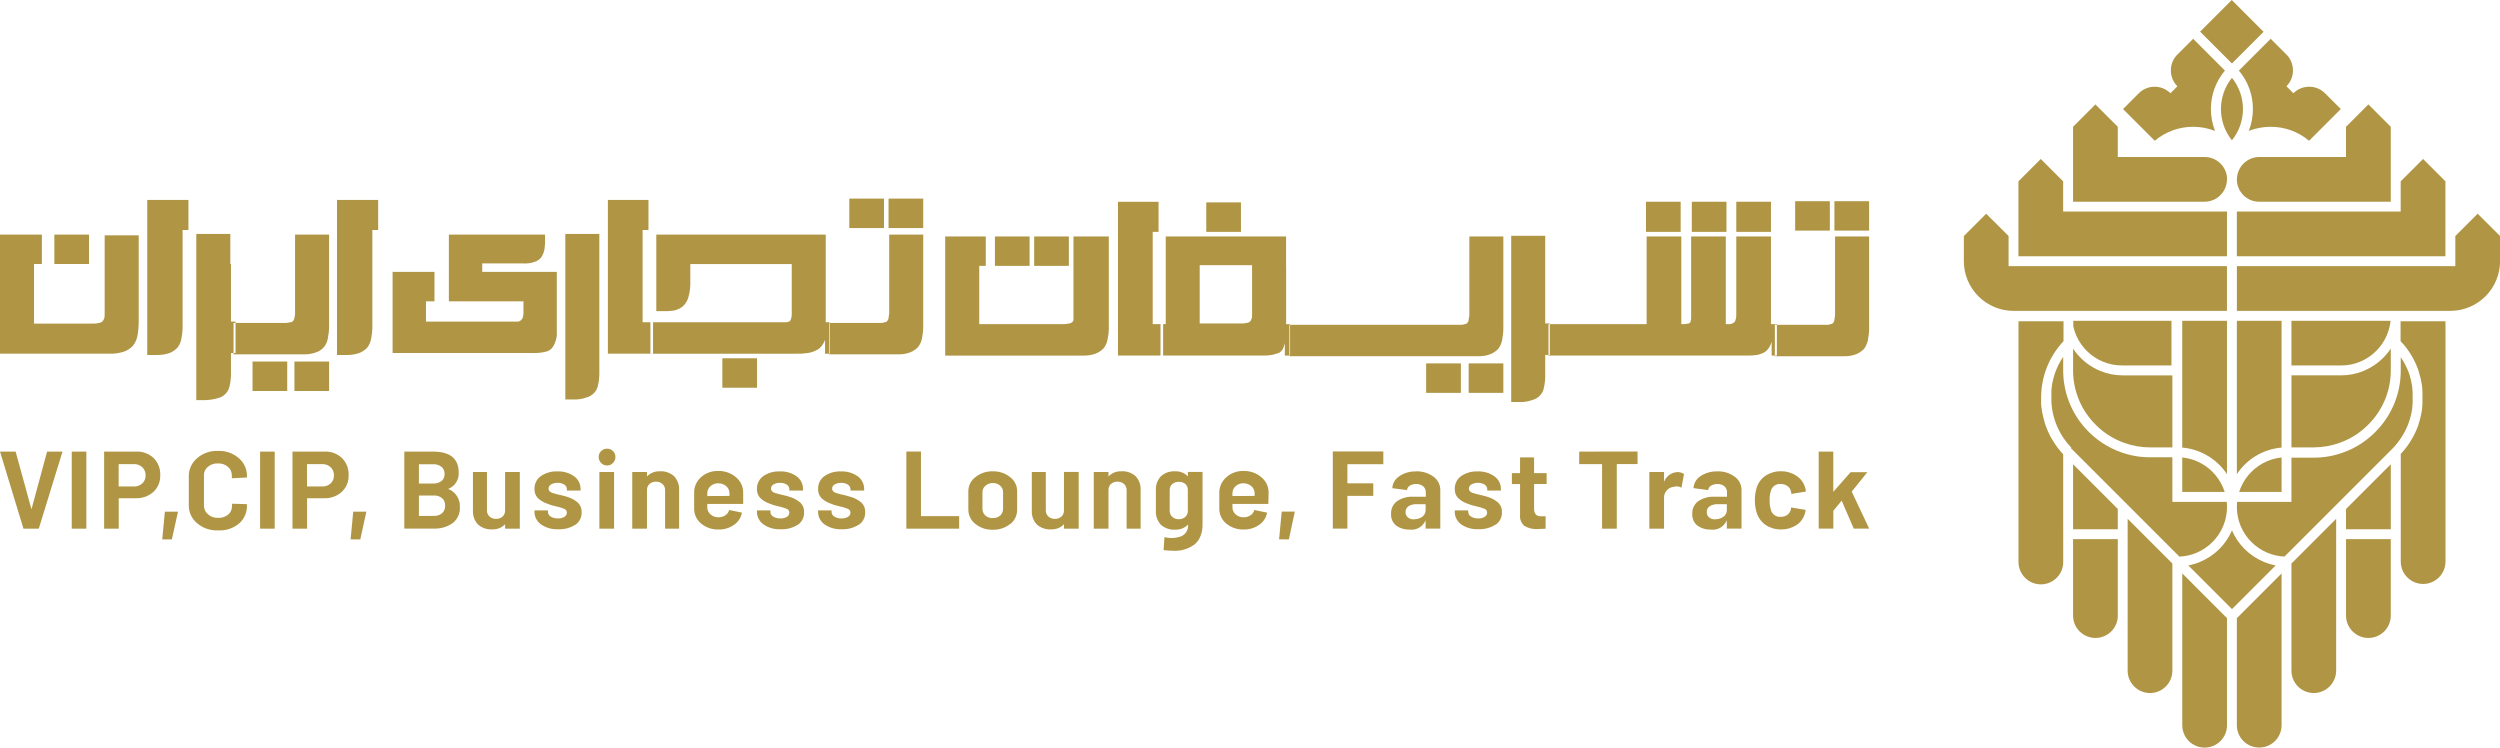 <?xml version="1.0" standalone="no"?>
<!DOCTYPE svg PUBLIC "-//W3C//DTD SVG 1.0//EN" "http://www.w3.org/TR/2001/REC-SVG-20010904/DTD/svg10.dtd">
<svg xmlns="http://www.w3.org/2000/svg" xmlns:xlink="http://www.w3.org/1999/xlink" id="body_1" width="214" height="64">

<g transform="matrix(1 0 0 1 0 0)">
	<g transform="matrix(1 0 0 1 -1122.264 -24)">
		<g transform="matrix(1 0 0 1 345.038 -311.6)">
			<g transform="matrix(1 0 0 1 945.332 335.6)">
                <path transform="matrix(1 0 0 1 -63.101 -268.242)"  d="M76.277 313.549L76.277 311.808L72.45 307.98L72.45 313.549L76.277 313.549z" stroke="none" fill="#AF9544" fill-rule="nonzero" />
                <path transform="matrix(1 0 0 1 -157.741 -331.335)"  d="M184.938 393.421L184.938 380.421L181.11 384.249L181.11 393.472C 181.143 394.515 182.006 395.339 183.049 395.326C 184.093 395.312 184.933 394.466 184.939 393.422L184.939 393.422L184.938 393.421z" stroke="none" fill="#AF9544" fill-rule="nonzero" />
                <path transform="matrix(1 0 0 1 -126.185 -331.327)"  d="M148.71 393.461L148.71 384.24L144.881 380.41L144.881 393.41C 144.881 394.048 145.2 394.644 145.73 394.999C 146.261 395.354 146.933 395.421 147.523 395.178C 147.756 395.081 147.969 394.939 148.149 394.761C 148.327 394.583 148.469 394.372 148.566 394.139C 148.656 393.923 148.704 393.693 148.71 393.459L148.71 393.459L148.71 393.461z" stroke="none" fill="#AF9544" fill-rule="nonzero" />
                <path transform="matrix(1 0 0 1 -220.816 -268.242)"  d="M257.361 313.549L257.361 307.98L253.53 311.811L253.53 313.549L257.361 313.549z" stroke="none" fill="#AF9544" fill-rule="nonzero" />
                <path transform="matrix(1 0 0 1 -252.337 -185.622)"  d="M289.9 215.022L290 215.134L290.018 215.156L290.049 215.193L290.072 215.221L290.104 215.261L290.127 215.291L290.157 215.328L290.181 215.359L290.212 215.399L290.231 215.425L290.266 215.471L290.283 215.493L290.315 215.538L290.336 215.566L290.362 215.603L290.386 215.638L290.408 215.67L290.437 215.711L290.456 215.741L290.48 215.778L290.507 215.819L290.524 215.845L290.554 215.891L290.573 215.921L290.599 215.964L290.615 215.989L290.645 216.038L290.662 216.068L290.688 216.111L290.705 216.139L290.731 216.184L290.748 216.214L290.772 216.259L290.79 216.293L290.809 216.329L290.832 216.374L290.848 216.405L290.873 216.451L290.889 216.481L290.906 216.516L290.929 216.562L290.938 216.581L290.965 216.638L290.972 216.652L291.002 216.717L291.036 216.792L291.067 216.862L291.067 216.868L291.098 216.94L291.129 217.015L291.16 217.093L291.19 217.169L291.217 217.243L291.217 217.249L291.244 217.326L291.244 217.335L291.268 217.406L291.268 217.418L291.291 217.489L291.312 217.553L291.312 217.558L291.333 217.625L291.333 217.634L291.348 217.686L291.358 217.725L291.37 217.766L291.379 217.8L291.393 217.854L291.4 217.879L291.413 217.929L291.422 217.964L291.434 218.01L291.442 218.043L291.451 218.086L291.461 218.13L291.469 218.167L291.478 218.21L291.487 218.255L291.493 218.29L291.501 218.332L291.509 218.376L291.517 218.416L291.524 218.452L291.532 218.5L291.537 218.534L291.545 218.58L291.551 218.62L291.557 218.668L291.557 218.69L291.565 218.752L291.565 218.771L291.573 218.834L291.573 218.861L291.578 218.907L291.584 218.97L291.584 219L291.589 219.065L291.589 219.087L291.594 219.149L291.594 219.17L291.594 219.216L291.594 219.259L291.594 219.33L291.594 219.34L291.594 219.414L291.594 219.422L291.594 219.498L291.594 219.833L291.594 219.909L291.594 219.917L291.594 219.99L291.594 220L291.594 220.071L291.594 220.115L291.594 220.161L291.594 220.182L291.589 220.245L291.589 220.264L291.584 220.329L291.584 220.347L291.578 220.408L291.573 220.454L291.573 220.481L291.565 220.544L291.565 220.562L291.557 220.623L291.557 220.649L291.551 220.696L291.546 220.735L291.538 220.783L291.533 220.815L291.525 220.86L291.518 220.901L291.512 220.936L291.503 220.982L291.494 221.027L291.487 221.057L291.478 221.105L291.469 221.146L291.461 221.183L291.451 221.228L291.442 221.267L291.433 221.304L291.423 221.349L291.414 221.384L291.401 221.434L291.395 221.459L291.381 221.513L291.372 221.547L291.36 221.59L291.35 221.626L291.335 221.679L291.335 221.688L291.314 221.755L291.293 221.82L291.274 221.878L291.268 221.897L291.268 221.909L291.245 221.979L291.245 221.988L291.219 222.06L291.219 222.066L291.192 222.14L291.162 222.216L291.131 222.293L291.1 222.368L291.069 222.44L291.003 222.59L290.973 222.653L290.966 222.667L290.943 222.715L290.927 222.747L290.909 222.784L290.888 222.825L290.871 222.857L290.85 222.898L290.83 222.938L290.812 222.973L290.785 223.023L290.774 223.042L290.746 223.092L290.729 223.12L290.706 223.161L290.687 223.195L290.665 223.234L290.644 223.268L290.617 223.312L290.599 223.342L290.572 223.385L290.557 223.41L290.525 223.46L290.51 223.484L290.482 223.527L290.46 223.561L290.437 223.596L290.411 223.635L290.389 223.666L290.362 223.705L290.338 223.74L290.316 223.771L290.288 223.811L290.265 223.843L290.237 223.88L290.216 223.907L290.181 223.953L290.168 223.97L290.131 224.018L290.11 224.044L290.075 224.088L290.056 224.111L290.021 224.154L290.002 224.176L289.962 224.222L289.952 224.234L289.906 224.287L289.854 224.346L289.849 224.352L289.794 224.413L289.736 224.475L289.736 233.693C 289.737 234.749 290.592 235.605 291.648 235.608C 291.898 235.609 292.145 235.56 292.376 235.464C 292.609 235.367 292.822 235.225 293.002 235.047C 293.18 234.868 293.322 234.655 293.419 234.421C 293.515 234.19 293.564 233.943 293.564 233.693L293.564 233.693L293.564 213.12L289.72 213.12L289.72 214.827L289.778 214.889L289.833 214.95L289.838 214.956L289.89 215.015L289.9 215.022z" stroke="none" fill="#AF9544" fill-rule="nonzero" />
                <path transform="matrix(1 0 0 1 -189.279 -201.395)"  d="M225.823 231.23L225.758 231.33C 225.584 231.581 225.388 231.815 225.172 232.03C 224.697 232.504 224.134 232.88 223.515 233.138C 222.899 233.394 222.238 233.526 221.571 233.525L221.571 233.525L217.321 233.525L217.321 239.691L219.237 239.691C 219.612 239.69 219.985 239.657 220.354 239.591C 220.72 239.528 221.08 239.433 221.43 239.307C 221.946 239.125 222.437 238.879 222.891 238.574C 223.349 238.266 223.768 237.902 224.136 237.491C 225.226 236.289 225.828 234.724 225.824 233.101L225.824 233.101L225.824 231.229L225.823 231.23z" stroke="none" fill="#AF9544" fill-rule="nonzero" />
                <path transform="matrix(1 0 0 1 -157.741 -185.352)"  d="M184.938 216.638L184.938 212.81L181.11 212.81L181.11 225.94C 181.97 224.635 183.381 223.797 184.938 223.665L184.938 223.665L184.938 216.637L184.938 216.638z" stroke="none" fill="#AF9544" fill-rule="nonzero" />
                <path transform="matrix(1 0 0 1 -159.073 -264.349)"  d="M186.271 306.461L186.271 303.51C 185.858 303.55 185.454 303.651 185.071 303.81C 184.029 304.246 183.2 305.075 182.764 306.117C 182.718 306.229 182.676 306.343 182.639 306.46L182.639 306.46L186.271 306.461z" stroke="none" fill="#AF9544" fill-rule="nonzero" />
                <path transform="matrix(1 0 0 1 -157.741 -206.22)"  d="M185.782 245.361L185.782 249.178L181.132 249.178C 181.118 249.318 181.11 249.458 181.11 249.599L181.11 249.599L181.11 249.612C 181.109 250.168 181.218 250.719 181.431 251.233C 181.864 252.279 182.695 253.11 183.741 253.543C 184.2 253.734 184.69 253.842 185.187 253.862L185.187 253.862L185.782 253.267L189.61 249.439L190.455 248.594L194.474 244.575L194.482 244.566C 194.549 244.494 194.615 244.42 194.682 244.345L194.682 244.345L194.729 244.292L194.729 244.287L194.775 244.232L194.783 244.223C 194.845 244.147 194.906 244.071 194.965 243.992L194.965 243.992L195.01 243.931C 195.053 243.873 195.094 243.814 195.134 243.754L195.134 243.754L195.14 243.745L195.14 243.74L195.177 243.682L195.213 243.627L195.218 243.619L195.248 243.573L195.26 243.555C 195.31 243.474 195.36 243.392 195.405 243.31L195.405 243.31L195.413 243.296L195.44 243.246L195.448 243.232L195.474 243.183L195.484 243.164L195.505 243.124L195.52 243.094L195.537 243.06L195.554 243.028L195.581 242.973L195.604 242.925L195.618 242.894L195.631 242.866L195.649 242.825L195.662 242.795L195.678 242.76L195.697 242.715L195.706 242.694L195.727 242.645L195.735 242.627L195.754 242.579L195.764 242.552L195.78 242.512L195.789 242.486L195.807 242.436L195.813 242.417L195.831 242.368L195.837 242.349L195.855 242.297L195.863 242.274L195.876 242.234L195.886 242.203L195.9 242.159L195.906 242.137L195.92 242.092L195.93 242.057L195.939 242.026L195.951 241.985L195.96 241.951L195.969 241.919L195.979 241.879L195.987 241.849L195.999 241.804L196.005 241.776L196.014 241.74L196.023 241.699L196.031 241.667L196.04 241.626L196.045 241.6L196.054 241.555L196.062 241.52L196.067 241.493L196.075 241.45L196.083 241.411L196.089 241.379L196.097 241.338L196.102 241.306L196.11 241.261L196.11 241.237L196.118 241.183L196.118 241.164L196.124 241.119L196.124 241.096L196.124 241.066L196.132 241.008L196.139 240.947L196.139 240.935L196.146 240.873L196.146 240.863L196.151 240.8L196.151 240.791L196.156 240.726L196.156 240.718L196.156 240.652L196.156 240.646L196.156 240.579L196.156 240.565L196.156 240.5L196.156 240.43L196.156 240.357L196.156 240.057L196.156 239.999L196.156 239.982L196.156 239.925L196.156 239.899L196.156 239.846L196.156 239.837L196.151 239.767L196.151 239.753L196.146 239.699L196.146 239.675L196.146 239.634L196.146 239.609L196.138 239.543L196.13 239.486L196.13 239.464L196.122 239.411L196.122 239.399L196.122 239.372L196.116 239.326L196.116 239.316L196.107 239.259L196.107 239.252L196.098 239.202L196.098 239.192L196.093 239.162L196.086 239.128L196.078 239.091L196.066 239.036L196.054 238.979L196.054 238.963L196.054 238.948L196.045 238.905L196.039 238.879L196.039 238.867L196.027 238.818L196.027 238.81L196.013 238.754L196.003 238.713L195.997 238.69L195.988 238.654L195.98 238.627L195.968 238.587L195.952 238.531L195.944 238.506L195.932 238.467L195.932 238.458L195.92 238.42L195.92 238.41L195.906 238.367L195.906 238.358L195.891 238.31L195.873 238.254L195.86 238.215L195.85 238.188L195.84 238.158L195.827 238.122L195.815 238.09L195.794 238.036L195.773 237.983L195.754 237.935L195.749 237.923L195.728 237.874L195.706 237.822L195.683 237.769C 195.66 237.716 195.635 237.663 195.609 237.61L195.609 237.61L195.583 237.557L195.557 237.505L195.505 237.405L195.497 237.391C 195.453 237.308 195.408 237.226 195.36 237.145L195.36 237.145L195.33 237.095C 195.269 236.995 195.205 236.895 195.139 236.795L195.139 236.795L195.139 237.96C 195.138 239.791 194.459 241.556 193.233 242.915C 192.818 243.378 192.348 243.788 191.833 244.136C 191.321 244.48 190.767 244.758 190.185 244.964C 189.79 245.106 189.383 245.214 188.97 245.287C 188.554 245.359 188.133 245.395 187.711 245.395L187.711 245.395L185.795 245.395L185.782 245.361z" stroke="none" fill="#AF9544" fill-rule="nonzero" />
                <path transform="matrix(1 0 0 1 -63.231 -185.352)"  d="M81.081 212.81L72.6 212.81L72.6 212.847L72.6 212.87L72.6 212.906L72.6 212.929L72.6 212.966L72.6 213L72.6 213.062L72.6 213.085L72.6 213.097L72.6 213.12L72.6 213.143L72.6 213.156L72.6 213.179L72.6 213.202L72.6 213.215L72.6 213.237L72.6 213.26L72.6 213.273L72.6 213.296C 72.663 213.583 72.757 213.863 72.879 214.131C 73.329 215.114 74.133 215.892 75.131 216.31C 75.645 216.524 76.196 216.633 76.752 216.633L76.752 216.633L81.002 216.633L81.002 212.805L81.081 212.81z" stroke="none" fill="#AF9544" fill-rule="nonzero" />
                <path transform="matrix(1 0 0 1 -63.101 -201.404)"  d="M72.514 231.335C 72.492 231.304 72.471 231.273 72.451 231.241L72.451 231.241L72.451 233.113C 72.447 234.736 73.049 236.301 74.139 237.503C 74.873 238.325 75.801 238.949 76.839 239.318C 77.189 239.444 77.549 239.539 77.915 239.602C 78.285 239.668 78.659 239.701 79.035 239.702L79.035 239.702L80.95 239.702L80.95 233.536L76.7 233.536C 76.033 233.536 75.372 233.404 74.756 233.148C 73.85 232.773 73.072 232.144 72.515 231.338L72.515 231.338L72.514 231.335z" stroke="none" fill="#AF9544" fill-rule="nonzero" />
                <path transform="matrix(1 0 0 1 -126.194 -264.349)"  d="M148.522 306.461C 148.486 306.345 148.443 306.231 148.398 306.12C 147.965 305.074 147.134 304.243 146.088 303.81C 145.705 303.651 145.301 303.55 144.888 303.51L144.888 303.51L144.888 306.461L148.521 306.461L148.522 306.461z" stroke="none" fill="#AF9544" fill-rule="nonzero" />
                <path transform="matrix(1 0 0 1 -126.177 -185.352)"  d="M144.87 223.665C 145.394 223.708 145.908 223.833 146.393 224.035C 147.012 224.293 147.575 224.669 148.05 225.143C 148.293 225.387 148.511 225.655 148.7 225.943L148.7 225.943L148.7 212.81L144.87 212.81L144.87 223.666L144.87 223.665z" stroke="none" fill="#AF9544" fill-rule="nonzero" />
                <path transform="matrix(1 0 0 1 -129.652 -306.565)"  d="M152.6 351.98C 152.343 352.567 151.98 353.102 151.528 353.557C 151.052 354.03 150.489 354.406 149.87 354.665C 149.546 354.799 149.209 354.9 148.864 354.965L148.864 354.965L152.603 358.704L156.342 354.965C 155.997 354.9 155.659 354.8 155.334 354.665C 154.716 354.407 154.154 354.031 153.679 353.558C 153.226 353.104 152.861 352.569 152.605 351.981L152.605 351.981L152.6 351.98z" stroke="none" fill="#AF9544" fill-rule="nonzero" />
                <path transform="matrix(1 0 0 1 -31.528 -91.862)"  d="M54.052 113.8L54.052 109.972L40.028 109.972L40.028 107.386L38.112 105.47L36.2 107.385L36.2 113.8L54.051 113.8L54.052 113.8z" stroke="none" fill="#AF9544" fill-rule="nonzero" />
                <path transform="matrix(1 0 0 1 -157.732 -60.332)"  d="M194.276 77.6L194.276 71.186L192.36 69.27L190.444 71.186L190.444 73.772L183.006 73.772C 181.956 73.785 181.11 74.637 181.106 75.687L181.106 75.687L181.1 75.687C 181.099 75.937 181.148 76.184 181.244 76.415C 181.341 76.649 181.483 76.861 181.661 77.041C 181.839 77.219 182.05 77.361 182.283 77.458C 182.511 77.552 182.754 77.6 183 77.6L183 77.6L194.276 77.6z" stroke="none" fill="#AF9544" fill-rule="nonzero" />
                <path transform="matrix(1 0 0 1 -158.873 -22.419)"  d="M188.418 34.474L191.139 31.753L189.78 30.394C 189.03 29.656 187.826 29.66 187.08 30.402L187.08 30.402L186.485 29.802L186.521 29.767C 186.681 29.599 186.809 29.403 186.898 29.188C 186.994 28.954 187.044 28.703 187.045 28.45C 187.045 28.198 186.997 27.949 186.903 27.715C 186.809 27.484 186.67 27.274 186.494 27.097L186.494 27.097L185.894 26.497L185.137 25.74L182.416 28.461C 183.193 29.382 183.619 30.549 183.616 31.754C 183.616 32.394 183.497 33.029 183.264 33.626C 183.861 33.392 184.495 33.272 185.136 33.272C 186.341 33.269 187.507 33.694 188.427 34.472L188.427 34.472L188.418 34.474z" stroke="none" fill="#AF9544" fill-rule="nonzero" />
                <path transform="matrix(1 0 0 1 -148.543 -44.951)"  d="M171.491 51.611C 170.236 53.173 170.236 55.398 171.491 56.96C 172.749 55.398 172.749 53.171 171.491 51.609L171.491 51.609L171.491 51.611z" stroke="none" fill="#AF9544" fill-rule="nonzero" />
                <path transform="matrix(1 0 0 1 -63.092 -60.332)"  d="M72.441 77.6L83.7 77.6C 84.756 77.597 85.612 76.741 85.615 75.685L85.615 75.685L85.621 75.685C 85.621 75.618 85.621 75.575 85.621 75.533C 85.537 74.539 84.706 73.775 83.709 73.773L83.709 73.773L76.268 73.773L76.268 71.186L74.352 69.27L72.44 71.185L72.44 77.6L72.441 77.6z" stroke="none" fill="#AF9544" fill-rule="nonzero" />
                <path transform="matrix(1 0 0 1 -189.279 -185.352)"  d="M225.8 212.81L217.32 212.81L217.32 216.638L221.57 216.638C 222.126 216.639 222.677 216.53 223.191 216.317C 223.708 216.102 224.178 215.787 224.575 215.392C 224.939 215.03 225.234 214.606 225.446 214.139C 225.568 213.871 225.661 213.591 225.725 213.303C 225.761 213.141 225.787 212.976 225.804 212.811L225.804 212.811L225.8 212.81z" stroke="none" fill="#AF9544" fill-rule="nonzero" />
                <path transform="matrix(1 0 0 1 0.01 -123.495)"  d="M22.514 146.277L3.818 146.277L3.818 143.7L1.9 141.79L-0.01 143.7L-0.01 145.853C -0.011 146.409 0.098 146.96 0.311 147.474C 0.744 148.52 1.575 149.351 2.621 149.784C 3.134 149.996 3.684 150.106 4.239 150.105L4.239 150.105L22.512 150.105L22.512 146.274L22.514 146.277z" stroke="none" fill="#AF9544" fill-rule="nonzero" />
                <path transform="matrix(1 0 0 1 -50.167 -206.185)"  d="M59.329 244.543L59.392 244.606L64.192 249.406L68.616 253.83C 69.113 253.811 69.602 253.703 70.061 253.513C 71.109 253.08 71.941 252.247 72.373 251.198C 72.585 250.685 72.694 250.135 72.694 249.58L72.694 249.58L72.694 249.567C 72.694 249.426 72.686 249.286 72.672 249.146L72.672 249.146L68.015 249.146L68.015 245.329L66.1 245.329C 65.677 245.329 65.255 245.293 64.838 245.221C 64.424 245.149 64.017 245.04 63.621 244.898C 63.037 244.691 62.482 244.412 61.969 244.066C 61.454 243.721 60.983 243.313 60.569 242.851C 59.346 241.492 58.67 239.728 58.67 237.9L58.67 237.9L58.67 236.73C 58.604 236.83 58.541 236.93 58.48 237.03L58.48 237.03L58.45 237.08C 58.292 237.349 58.156 237.629 58.041 237.919L58.041 237.919L58.041 237.929L58.023 237.974L58.002 238.028L57.963 238.134L57.963 238.143L57.946 238.192L57.928 238.247L57.911 238.297L57.911 238.303L57.894 238.355L57.894 238.361L57.881 238.405L57.881 238.413L57.866 238.466L57.851 238.522L57.838 238.567L57.833 238.586L57.823 238.625L57.817 238.648L57.807 238.689L57.793 238.744L57.783 238.785L57.778 238.807L57.768 238.853L57.768 238.859L57.756 238.912L57.744 238.969L57.732 239.025L57.724 239.068L57.719 239.096L57.713 239.128L57.713 239.138L57.704 239.188L57.704 239.195L57.695 239.252L57.695 239.262L57.689 239.308L57.689 239.335L57.689 239.347L57.681 239.4L57.681 239.422L57.673 239.479L57.665 239.545L57.665 239.554L57.665 239.59L57.665 239.627L57.665 239.636L57.66 239.69L57.66 239.704L57.66 239.761L57.66 239.798L57.66 239.828L57.66 239.858L57.66 239.915L57.66 239.932L57.66 239.99L57.66 240.368L57.66 240.443L57.66 240.518L57.66 240.593L57.665 240.667L57.67 240.74L57.676 240.814L57.684 240.888L57.692 240.962L57.701 241.035L57.711 241.109L57.721 241.183L57.733 241.256L57.746 241.33L57.76 241.404L57.774 241.478L57.789 241.55L57.806 241.622L57.823 241.694L57.841 241.766L57.86 241.838L57.879 241.91L57.9 241.981L57.922 242.052L57.944 242.123L57.967 242.194L57.991 242.265L58.016 242.335L58.042 242.405L58.069 242.475L58.096 242.545L58.124 242.615L58.154 242.683L58.184 242.751L58.215 242.819L58.247 242.887L58.279 242.954L58.313 243.021L58.348 243.088L58.383 243.155L58.419 243.221L58.456 243.287L58.493 243.353L58.532 243.417L58.572 243.482L58.612 243.546L58.653 243.609L58.696 243.672L58.739 243.735L58.783 243.797L58.828 243.859L58.873 243.921L58.919 243.982L58.965 244.043L59.013 244.104L59.062 244.163L59.112 244.222L59.162 244.28L59.214 244.338L59.267 244.396L59.32 244.453L59.366 244.502L59.329 244.543z" stroke="none" fill="#AF9544" fill-rule="nonzero" />
                <path transform="matrix(1 0 0 1 -31.563 -185.631)"  d="M40.067 230.937L40.067 224.518L40.009 224.456L39.954 224.395L39.949 224.389L39.897 224.33L39.853 224.28L39.84 224.265L39.79 224.206L39.79 224.201L39.754 224.157L39.729 224.126L39.702 224.092L39.676 224.06L39.65 224.028L39.618 223.987L39.599 223.961L39.569 223.921L39.543 223.886L39.517 223.851L39.49 223.814L39.468 223.783L39.441 223.744L39.415 223.708L39.397 223.681L39.365 223.633L39.348 223.609L39.321 223.568L39.296 223.532L39.273 223.497L39.246 223.454L39.232 223.431L39.205 223.386L39.18 223.346L39.162 223.316L39.135 223.271L39.12 223.245L39.092 223.197L39.075 223.166L39.052 223.125L39.035 223.095L39 223.041L38.983 223.01L38.962 222.97L38.944 222.936L38.919 222.89L38.905 222.862L38.883 222.818L38.866 222.783L38.866 222.777L38.836 222.715L38.818 222.676L38.797 222.631L38.765 222.56L38.734 222.49L38.734 222.484L38.703 222.412L38.672 222.337L38.641 222.26L38.611 222.184L38.605 222.165L38.583 222.104L38.557 222.032L38.543 221.991L38.528 221.947L38.506 221.88L38.506 221.874L38.494 221.838L38.479 221.789L38.473 221.767L38.456 221.71L38.456 221.702L38.439 221.641L38.439 221.635L38.425 221.583L38.416 221.552L38.404 221.507L38.394 221.469L38.384 221.43L38.374 221.387L38.364 221.344L38.355 221.305L38.347 221.269L38.335 221.22L38.329 221.188L38.32 221.143L38.311 221.097L38.305 221.063L38.276 221L38.267 220.948L38.267 220.925L38.255 220.861L38.255 220.844L38.246 220.785L38.241 220.754L38.233 220.706L38.228 220.673L38.222 220.629L38.216 220.58L38.216 220.558L38.2 220.5L38.194 220.446L38.194 220.421L38.188 220.357L38.188 220.34L38.183 220.275L38.183 220.256L38.178 220.193L38.178 220.172L38.178 220.126L38.178 220.082L38.178 220.011L38.178 220L38.178 219.927L38.178 219.919L38.178 219.843L38.178 219.675C 38.174 217.876 38.86 216.144 40.094 214.835L40.094 214.835L40.094 213.13L36.24 213.13L36.24 233.738C 36.243 234.794 37.099 235.65 38.155 235.653C 38.405 235.653 38.652 235.604 38.883 235.508C 39.117 235.411 39.329 235.269 39.509 235.091C 39.687 234.911 39.829 234.699 39.926 234.465C 40.012 234.256 40.061 234.033 40.069 233.807L40.069 233.807L40.069 230.938L40.067 230.937z" stroke="none" fill="#AF9544" fill-rule="nonzero" />
                <path transform="matrix(1 0 0 1 -63.092 -311.53)"  d="M76.268 357.68L72.441 357.68L72.441 359.635C 72.441 359.663 72.441 359.69 72.441 359.719L72.441 359.719L72.441 364.268C 72.465 365.308 73.315 366.139 74.356 366.139C 75.396 366.139 76.246 365.308 76.27 364.268L76.27 364.268L76.27 357.68L76.268 357.68z" stroke="none" fill="#AF9544" fill-rule="nonzero" />
                <path transform="matrix(1 0 0 1 -220.825 -311.53)"  d="M253.54 357.68L253.54 364.268C 253.564 365.308 254.414 366.139 255.454 366.139C 256.495 366.139 257.345 365.308 257.369 364.268L257.369 364.268L257.369 357.68L253.541 357.68L253.54 357.68z" stroke="none" fill="#AF9544" fill-rule="nonzero" />
                <path transform="matrix(1 0 0 1 -189.279 -299.798)"  d="M221.148 357.208L221.148 344.208L217.32 348.036L217.32 357.206C 217.317 357.981 217.783 358.68 218.498 358.977C 219.214 359.274 220.038 359.109 220.584 358.56C 220.762 358.38 220.904 358.168 221.001 357.934C 221.097 357.703 221.146 357.456 221.146 357.206L221.146 357.206L221.148 357.208z" stroke="none" fill="#AF9544" fill-rule="nonzero" />
                <path transform="matrix(1 0 0 1 -136.506 0)"  d="M162.162 2.724L159.44 0L156.73 2.71L159.454 5.434L162.162 2.724z" stroke="none" fill="#AF9544" fill-rule="nonzero" />
                <path transform="matrix(1 0 0 1 -91.965 -22.419)"  d="M108.311 34.474L105.59 31.753L106.949 30.394C 107.699 29.656 108.903 29.66 109.649 30.402L109.649 30.402L110.244 29.802L110.208 29.767C 110.047 29.599 109.92 29.403 109.831 29.188C 109.735 28.954 109.685 28.703 109.684 28.45C 109.684 28.198 109.732 27.949 109.826 27.715C 109.92 27.484 110.059 27.274 110.235 27.097L110.235 27.097L110.835 26.497L111.592 25.74L114.313 28.461C 113.535 29.382 113.11 30.549 113.113 31.754C 113.113 32.394 113.232 33.029 113.465 33.626C 112.868 33.392 112.234 33.272 111.593 33.272C 110.388 33.269 109.222 33.694 108.302 34.472L108.302 34.472L108.311 34.474z" stroke="none" fill="#AF9544" fill-rule="nonzero" />
                <path transform="matrix(1 0 0 1 -94.63 -299.78)"  d="M108.651 344.19L108.651 357.19C 108.651 357.44 108.7 357.687 108.796 357.918C 108.894 358.152 109.035 358.364 109.213 358.544C 109.393 358.722 109.605 358.864 109.839 358.961C 110.552 359.257 111.373 359.092 111.916 358.544C 112.276 358.185 112.479 357.698 112.479 357.19L112.479 357.19L112.479 348.017L108.651 344.189L108.651 344.19z" stroke="none" fill="#AF9544" fill-rule="nonzero" />
                <path transform="matrix(1 0 0 1 -157.741 -91.862)"  d="M181.11 113.8L181.11 109.972L195.134 109.972L195.134 107.386L197.05 105.47L198.962 107.385L198.962 113.8L181.111 113.8L181.11 113.8z" stroke="none" fill="#AF9544" fill-rule="nonzero" />
                <path transform="matrix(1 0 0 1 -157.741 -123.495)"  d="M181.11 146.277L199.81 146.277L199.81 143.7L201.723 141.787L203.638 143.699L203.638 145.852C 203.639 146.408 203.53 146.959 203.317 147.473C 202.884 148.519 202.053 149.35 201.007 149.783C 200.494 149.995 199.944 150.105 199.389 150.104L199.389 150.104L181.113 150.104L181.113 146.273L181.11 146.277z" stroke="none" fill="#AF9544" fill-rule="nonzero" />
			</g>
		</g>
		<g transform="matrix(1 0 0 1 1141.133 40)">
            <path transform="matrix(1 0 0 1 -861.417 -435.618)"  d="M937.461 439.859L937.461 447.759C 937.458 448.079 937.42 448.399 937.349 448.711C 937.295 448.976 937.18 449.226 937.013 449.439C 936.821 449.632 936.592 449.785 936.34 449.887C 936 450.011 935.638 450.068 935.276 450.055L935.276 450.055L923.458 450.055L923.458 439.859L926.931 439.859L926.931 442.379L926.371 442.379L926.371 447.364L933.485 447.364C 933.673 447.376 933.863 447.357 934.045 447.308C 934.149 447.306 934.248 447.266 934.325 447.196C 934.394 447.142 934.436 447.06 934.437 446.972L934.437 446.972L934.437 439.858L937.461 439.859zM850.161 442.219L847.2 442.219L847.2 439.7L850.169 439.7L850.169 442.221zM851.505 446.252L851.505 446.7C 851.494 446.819 851.455 446.934 851.393 447.036C 851.316 447.153 851.195 447.234 851.057 447.26C 850.856 447.312 850.648 447.331 850.441 447.316L850.441 447.316L845.46 447.316L845.46 442.216L846.132 442.216L846.132 439.7L842.547 439.7L842.547 449.894L851.957 449.894C 852.356 449.905 852.753 449.849 853.133 449.726C 853.432 449.627 853.701 449.455 853.917 449.226C 854.114 448.982 854.248 448.694 854.309 448.386C 854.382 447.979 854.42 447.567 854.421 447.154L854.421 447.154L854.421 439.761L851.508 439.761L851.508 446.261zM855.205 436.73L858.678 436.73L858.678 439.307L858.178 439.307L858.178 447.653C 858.175 447.992 858.137 448.33 858.066 448.661C 858.012 448.926 857.897 449.176 857.73 449.389C 857.539 449.582 857.31 449.735 857.058 449.837C 856.698 449.96 856.318 450.017 855.938 450.005L855.938 450.005L855.154 450.005L855.154 436.73zM862.319 442.219L862.319 447.148L862.711 447.148L862.711 449.836L862.319 449.836L862.319 451.685C 862.316 452.005 862.279 452.325 862.207 452.637C 862.165 452.89 862.048 453.124 861.871 453.309C 861.691 453.503 861.457 453.639 861.199 453.701C 860.852 453.798 860.495 453.854 860.135 453.869L860.135 453.869L859.351 453.869L859.351 439.643L862.264 439.643L862.264 442.219zM870.719 439.698L867.806 439.698L867.806 446.364C 867.818 446.516 867.799 446.668 867.75 446.812C 867.75 446.924 867.694 446.98 867.638 447.092C 867.584 447.161 867.502 447.202 867.414 447.204C 867.301 447.204 867.19 447.26 867.022 447.26L867.022 447.26L862.541 447.26L862.541 449.949L868.534 449.949C 868.896 449.962 869.257 449.905 869.598 449.781C 869.86 449.699 870.094 449.544 870.27 449.333C 870.447 449.126 870.563 448.874 870.606 448.605C 870.677 448.274 870.715 447.936 870.718 447.597L870.718 447.597L870.718 439.697zM870.719 453.085L867.751 453.085L867.751 450.565L870.719 450.565L870.719 453.085zM867.134 453.085L864.165 453.085L864.165 450.565L867.134 450.565L867.134 453.085zM871.447 436.73L874.92 436.73L874.92 439.307L874.42 439.307L874.42 447.653C 874.417 447.992 874.379 448.33 874.308 448.661C 874.254 448.926 874.139 449.176 873.972 449.389C 873.781 449.582 873.552 449.735 873.3 449.837C 872.94 449.96 872.56 450.017 872.18 450.005L872.18 450.005L871.396 450.005L871.396 436.73zM883.825 442.891L890.21 442.891L890.21 448.044C 890.232 448.31 890.194 448.578 890.098 448.828C 890.039 449.03 889.944 449.22 889.818 449.388C 889.677 449.563 889.479 449.682 889.258 449.724C 888.963 449.796 888.661 449.834 888.358 449.836L888.358 449.836L876.154 449.836L876.154 442.89L879.739 442.89L879.739 445.411L879.011 445.411L879.011 447.147L886.853 447.147C 886.957 447.145 887.056 447.105 887.133 447.035C 887.202 446.971 887.259 446.895 887.301 446.811C 887.301 446.699 887.357 446.587 887.357 446.475L887.357 446.475L887.357 445.411L880.971 445.411L880.971 439.7L889.205 439.7L889.205 440.036C 889.218 440.354 889.199 440.673 889.149 440.988C 889.101 441.228 889.005 441.457 888.869 441.66C 888.71 441.853 888.495 441.99 888.253 442.052C 887.947 442.155 887.623 442.193 887.301 442.164L887.301 442.164L883.828 442.164L883.828 442.892zM890.939 439.643L893.851 439.643L893.851 451.629C 893.848 451.949 893.811 452.269 893.739 452.581C 893.697 452.834 893.58 453.068 893.403 453.253C 893.223 453.447 892.989 453.584 892.731 453.645C 892.39 453.769 892.029 453.826 891.667 453.813L891.667 453.813L890.939 453.813L890.939 439.643zM897.548 447.204L898.448 447.204L898.448 449.893L894.583 449.893L894.583 436.73L898.056 436.73L898.056 439.307L897.556 439.307L897.556 447.207zM904.381 450.285L907.35 450.285L907.35 452.806L904.381 452.806L904.381 450.285zM913.231 447.204L913.231 439.7L898.727 439.7L898.727 446.253L899.343 446.253C 899.644 446.264 899.946 446.245 900.243 446.197C 900.509 446.143 900.758 446.028 900.971 445.861C 901.212 445.655 901.386 445.382 901.471 445.077C 901.6 444.622 901.656 444.15 901.639 443.677L901.639 443.677L901.639 442.221L910.321 442.221L910.321 446.478C 910.329 446.671 910.291 446.863 910.209 447.038C 910.153 447.15 909.986 447.206 909.709 447.206L909.709 447.206L898.223 447.206L898.223 449.895L910.657 449.895C 910.994 449.908 911.332 449.889 911.665 449.839C 911.919 449.807 912.165 449.731 912.393 449.615C 912.591 449.531 912.764 449.396 912.893 449.223C 913.007 449.069 913.101 448.901 913.173 448.723L913.173 448.723L913.173 449.899L913.565 449.899L913.565 447.2zM921.577 439.698L921.577 447.598C 921.574 447.937 921.536 448.275 921.465 448.606C 921.411 448.872 921.296 449.121 921.129 449.334C 920.938 449.527 920.709 449.68 920.457 449.782C 920.116 449.906 919.755 449.963 919.393 449.95L919.393 449.95L913.512 449.95L913.512 447.26L917.881 447.26C 918.014 447.273 918.149 447.254 918.273 447.204C 918.361 447.202 918.443 447.161 918.497 447.092C 918.567 447.015 918.607 446.916 918.609 446.812C 918.609 446.7 918.665 446.588 918.665 446.364L918.665 446.364L918.665 439.7L921.578 439.7zM918.216 439.138L915.25 439.138L915.25 436.617L918.219 436.617L918.219 439.138zM918.608 436.617L921.577 436.617L921.577 439.138L918.608 439.138L918.608 436.617zM930.681 442.379L930.681 439.859L927.713 439.859L927.713 442.379zM931.073 439.859L931.073 442.379L934.042 442.379L934.042 439.859zM941.212 447.365L942.112 447.365L942.112 450.053L938.247 450.053L938.247 436.891L941.72 436.891L941.72 439.468L941.22 439.468L941.22 447.368zM948.773 439.465L945.805 439.465L945.805 436.944L948.773 436.944L948.773 439.465zM952.638 442.602L952.638 439.857L942.335 439.857L942.335 447.363L941.887 447.363L941.887 450.051L950.625 450.051C 950.906 450.064 951.188 450.045 951.465 449.995C 951.689 449.939 951.857 449.883 952.025 449.827C 952.164 449.745 952.28 449.63 952.362 449.491C 952.434 449.33 952.491 449.163 952.53 448.991L952.53 448.991L952.53 450.055L952.978 450.055L952.978 447.367L952.642 447.367L952.642 442.6zM949.726 442.378L949.726 446.578C 949.726 446.69 949.726 446.858 949.67 446.914C 949.644 447.088 949.508 447.224 949.334 447.25C 949.222 447.25 949.11 447.306 948.942 447.306L948.942 447.306L945.242 447.306L945.242 442.321L949.723 442.321zM971.234 439.858L971.234 447.758C 971.231 448.097 971.193 448.435 971.122 448.766C 971.068 449.032 970.953 449.281 970.786 449.494C 970.595 449.687 970.366 449.84 970.114 449.942C 969.773 450.066 969.412 450.123 969.05 450.11L969.05 450.11L952.921 450.11L952.921 447.421L967.54 447.421C 967.673 447.434 967.808 447.415 967.932 447.365C 968.02 447.363 968.102 447.322 968.156 447.253C 968.226 447.176 968.266 447.077 968.268 446.973C 968.268 446.861 968.324 446.749 968.324 446.525L968.324 446.525L968.324 439.86zM971.234 453.245L968.265 453.245L968.265 450.724L971.234 450.724L971.234 453.245zM967.649 453.245L964.625 453.245L964.625 450.724L967.6 450.724L967.6 453.245zM974.819 442.379L974.819 447.308L975.211 447.308L975.211 450L974.819 450L974.819 451.848C 974.816 452.168 974.779 452.488 974.707 452.8C 974.665 453.053 974.548 453.287 974.371 453.472C 974.191 453.666 973.957 453.802 973.699 453.864C 973.358 453.988 972.997 454.045 972.635 454.032L972.635 454.032L971.907 454.032L971.907 439.8L974.819 439.8L974.819 442.377zM994.143 439.466L991.174 439.466L991.174 436.889L994.143 436.889L994.143 439.466zM990.334 439.466L987.366 439.466L987.366 436.889L990.334 436.889L990.334 439.466zM986.413 439.466L983.445 439.466L983.445 436.889L986.413 436.889L986.413 439.466zM994.143 447.366L994.143 439.86L991.174 439.86L991.174 446.525C 991.181 446.736 991.142 446.946 991.062 447.141C 990.922 447.302 990.714 447.385 990.502 447.365L990.502 447.365L990.278 447.365L990.278 439.859L987.309 439.859L987.309 446.916C 987.296 447.01 987.277 447.104 987.253 447.196C 987.197 447.252 987.141 447.308 987.084 447.308C 987.027 447.308 986.86 447.364 986.748 447.364L986.748 447.364L986.468 447.364L986.468 439.858L983.5 439.858L983.5 447.364L975.1 447.364L975.1 450.052L992.128 450.052C 992.409 450.063 992.691 450.044 992.968 449.996C 993.184 449.956 993.392 449.88 993.584 449.772C 993.741 449.671 993.875 449.537 993.976 449.38C 994.073 449.224 994.149 449.056 994.2 448.88L994.2 448.88L994.2 450.056L994.648 450.056L994.648 447.368zM1002.543 439.86L1002.543 447.76C 1002.54 448.099 1002.502 448.437 1002.431 448.768C 1002.377 449.034 1002.262 449.283 1002.095 449.496C 1001.903 449.689 1001.675 449.842 1001.423 449.944C 1001.082 450.068 1000.721 450.125 1000.359 450.112L1000.359 450.112L994.477 450.112L994.477 447.423L998.846 447.423C 998.979 447.436 999.114 447.417 999.238 447.367C 999.326 447.365 999.408 447.324 999.462 447.255C 999.532 447.178 999.572 447.079 999.574 446.975C 999.574 446.863 999.63 446.751 999.63 446.527L999.63 446.527L999.63 439.862zM999.182 439.36L996.213 439.36L996.213 436.839L999.182 436.839L999.182 439.36zM999.574 436.839L1002.543 436.839L1002.543 439.36L999.574 439.36z" stroke="none" fill="#AF9544" fill-rule="nonzero" />
            <path transform="matrix(1 0 0 1 145.211 29.422)"  d="M-160.048 -6.766L-158.73 -6.766L-160.761 -0.166L-162.069 -0.166L-164.08 -6.766L-162.743 -6.766L-161.386 -1.826L-160.048 -6.766zM-157.939 -0.166L-157.939 -6.766L-156.689 -6.766L-156.689 -0.166zM-152.423 -6.766C -151.871 -6.791 -151.332 -6.592 -150.929 -6.214C -150.543 -5.825 -150.338 -5.292 -150.363 -4.745C -150.341 -4.206 -150.555 -3.684 -150.949 -3.315C -151.37 -2.942 -151.92 -2.748 -152.482 -2.773L-152.482 -2.773L-153.917 -2.773L-153.917 -0.166L-155.167 -0.166L-155.167 -6.766zM-152.623 -3.779C -152.355 -3.767 -152.094 -3.862 -151.896 -4.043C -151.71 -4.221 -151.609 -4.469 -151.618 -4.726C -151.607 -4.988 -151.708 -5.243 -151.896 -5.426C -152.093 -5.609 -152.355 -5.706 -152.623 -5.694L-152.623 -5.694L-153.923 -5.694L-153.923 -3.781zM-150.192 0.751L-149.967 -1.621L-148.844 -1.621L-149.371 0.751zM-145.428 -0.02C -146.083 0.006 -146.723 -0.217 -147.219 -0.645C -147.664 -1.016 -147.92 -1.566 -147.919 -2.145L-147.919 -2.145L-147.919 -4.677C -147.92 -5.26 -147.664 -5.813 -147.219 -6.19C -146.726 -6.624 -146.084 -6.851 -145.428 -6.825C -144.769 -6.854 -144.125 -6.629 -143.628 -6.195C -143.187 -5.814 -142.935 -5.259 -142.94 -4.677L-142.94 -4.677L-142.94 -4.55L-144.229 -4.482L-144.239 -4.804C -144.254 -5.055 -144.37 -5.29 -144.561 -5.453C -144.8 -5.664 -145.112 -5.771 -145.43 -5.753C -145.746 -5.769 -146.056 -5.661 -146.294 -5.453C -146.49 -5.295 -146.609 -5.061 -146.621 -4.809L-146.621 -4.809L-146.621 -2.09C -146.609 -1.83 -146.491 -1.586 -146.294 -1.416C -146.062 -1.196 -145.75 -1.079 -145.43 -1.094C -145.115 -1.073 -144.803 -1.171 -144.556 -1.367C -144.365 -1.521 -144.247 -1.747 -144.229 -1.992L-144.229 -1.992L-144.209 -2.304L-142.94 -2.265L-142.94 -2.148C -142.928 -1.572 -143.164 -1.019 -143.589 -0.63C -144.099 -0.197 -144.756 0.022 -145.424 -0.02zM-141.816 -0.166L-141.816 -6.766L-140.566 -6.766L-140.566 -0.166zM-136.3 -6.766C -135.748 -6.791 -135.209 -6.592 -134.806 -6.214C -134.42 -5.825 -134.215 -5.292 -134.24 -4.745C -134.218 -4.206 -134.432 -3.684 -134.826 -3.315C -135.247 -2.942 -135.797 -2.748 -136.359 -2.773L-136.359 -2.773L-137.794 -2.773L-137.794 -0.166L-139.044 -0.166L-139.044 -6.766zM-136.5 -3.779C -136.232 -3.767 -135.971 -3.862 -135.773 -4.043C -135.587 -4.221 -135.486 -4.469 -135.495 -4.726C -135.484 -4.988 -135.585 -5.243 -135.773 -5.426C -135.97 -5.609 -136.232 -5.706 -136.5 -5.694L-136.5 -5.694L-137.8 -5.694L-137.8 -3.781zM-134.069 0.751L-133.844 -1.621L-132.721 -1.621L-133.24 0.751zM-125.722 -3.574C -125.082 -3.328 -124.675 -2.696 -124.716 -2.012C -124.682 -1.48 -124.914 -0.966 -125.336 -0.64C -125.806 -0.314 -126.37 -0.15 -126.942 -0.176L-126.942 -0.176L-129.471 -0.176L-129.471 -6.766L-127.021 -6.766C -125.55 -6.766 -124.815 -6.166 -124.815 -4.966C -124.778 -4.356 -125.142 -3.792 -125.713 -3.574zM-128.222 -5.683L-128.222 -4.033L-127 -4.033C -126.743 -4.018 -126.488 -4.094 -126.282 -4.248C -126.106 -4.398 -126.01 -4.622 -126.023 -4.853C -126.011 -5.086 -126.109 -5.312 -126.287 -5.463C -126.494 -5.619 -126.75 -5.697 -127.009 -5.683zM-126.943 -1.261C -126.686 -1.246 -126.433 -1.33 -126.235 -1.495C -126.058 -1.661 -125.963 -1.897 -125.976 -2.139C -125.963 -2.38 -126.058 -2.614 -126.235 -2.778C -126.438 -2.941 -126.694 -3.023 -126.953 -3.007L-126.953 -3.007L-128.222 -3.007L-128.222 -1.26zM-120.843 -5.02L-119.584 -5.02L-119.584 -0.166L-120.843 -0.166L-120.843 -0.547C -121.125 -0.253 -121.52 -0.093 -121.927 -0.108C -122.385 -0.074 -122.837 -0.229 -123.177 -0.538C -123.471 -0.863 -123.623 -1.292 -123.597 -1.729L-123.597 -1.729L-123.597 -5.019L-122.397 -5.019L-122.397 -1.729C -122.404 -1.531 -122.323 -1.34 -122.177 -1.207C -122.023 -1.071 -121.822 -0.999 -121.616 -1.007C -121.41 -0.998 -121.209 -1.07 -121.055 -1.207C -120.912 -1.344 -120.836 -1.536 -120.845 -1.734zM-114.843 -0.5C -115.28 -0.226 -115.791 -0.093 -116.307 -0.119C -116.83 -0.093 -117.346 -0.24 -117.776 -0.539C -118.129 -0.79 -118.336 -1.199 -118.328 -1.632L-118.328 -1.632L-118.328 -1.732L-117.176 -1.732L-117.176 -1.6C -117.173 -1.432 -117.08 -1.279 -116.932 -1.2C -116.746 -1.09 -116.533 -1.036 -116.317 -1.044C -116.124 -1.035 -115.932 -1.083 -115.765 -1.181C -115.633 -1.258 -115.553 -1.399 -115.555 -1.552C -115.559 -1.701 -115.657 -1.83 -115.799 -1.874C -116.034 -1.968 -116.278 -2.04 -116.526 -2.089C -116.793 -2.143 -117.053 -2.225 -117.302 -2.333C -117.584 -2.433 -117.84 -2.593 -118.054 -2.802C -118.243 -3.009 -118.341 -3.283 -118.327 -3.563C -118.343 -3.996 -118.141 -4.409 -117.79 -4.663C -117.375 -4.95 -116.878 -5.093 -116.374 -5.068C -115.859 -5.093 -115.35 -4.945 -114.929 -4.648C -114.575 -4.389 -114.37 -3.973 -114.382 -3.535L-114.382 -3.535L-114.382 -3.435L-115.554 -3.435L-115.554 -3.535C -115.551 -3.699 -115.635 -3.853 -115.774 -3.94C -115.948 -4.048 -116.15 -4.101 -116.355 -4.091C -116.548 -4.098 -116.74 -4.051 -116.907 -3.954C -117.041 -3.883 -117.126 -3.745 -117.127 -3.593C -117.128 -3.511 -117.096 -3.432 -117.039 -3.373C -116.966 -3.303 -116.877 -3.251 -116.78 -3.222C -116.666 -3.183 -116.549 -3.149 -116.429 -3.122L-116.429 -3.122L-115.975 -3.015C -115.816 -2.979 -115.66 -2.935 -115.506 -2.883C -115.174 -2.786 -114.867 -2.618 -114.606 -2.39C -114.392 -2.178 -114.279 -1.885 -114.294 -1.585C -114.272 -1.155 -114.473 -0.745 -114.827 -0.5zM-112.109 -5.577C -112.303 -5.573 -112.489 -5.651 -112.622 -5.792C -112.759 -5.929 -112.835 -6.115 -112.832 -6.309C -112.836 -6.498 -112.759 -6.679 -112.622 -6.809C -112.486 -6.944 -112.301 -7.018 -112.109 -7.014C -111.921 -7.016 -111.741 -6.942 -111.609 -6.809C -111.472 -6.679 -111.395 -6.498 -111.399 -6.309C -111.396 -6.115 -111.472 -5.929 -111.609 -5.792C -111.734 -5.657 -111.909 -5.578 -112.094 -5.575zM-112.773 -0.168L-112.773 -5.018L-111.514 -5.018L-111.514 -0.166zM-107.618 -5.079C -107.16 -5.113 -106.708 -4.958 -106.368 -4.649C -106.074 -4.324 -105.922 -3.895 -105.948 -3.458L-105.948 -3.458L-105.948 -0.168L-107.148 -0.168L-107.148 -3.458C -107.14 -3.659 -107.22 -3.854 -107.368 -3.99C -107.522 -4.126 -107.723 -4.198 -107.929 -4.19C -108.135 -4.2 -108.337 -4.128 -108.49 -3.99C -108.633 -3.851 -108.709 -3.657 -108.7 -3.458L-108.7 -3.458L-108.7 -0.168L-109.959 -0.168L-109.959 -5.018L-108.7 -5.018L-108.7 -4.637C -108.415 -4.938 -108.013 -5.099 -107.6 -5.077zM-100.462 -2.287L-103.537 -2.287L-103.537 -2C -103.54 -1.765 -103.438 -1.542 -103.259 -1.39C -103.076 -1.225 -102.837 -1.136 -102.59 -1.141C -102.375 -1.135 -102.163 -1.197 -101.985 -1.317C -101.825 -1.421 -101.71 -1.581 -101.663 -1.766L-101.663 -1.766L-100.57 -1.541C -100.644 -1.121 -100.883 -0.748 -101.234 -0.506C -101.629 -0.225 -102.106 -0.081 -102.591 -0.096C -103.119 -0.085 -103.634 -0.259 -104.046 -0.589C -104.457 -0.919 -104.685 -1.425 -104.661 -1.951L-104.661 -1.951L-104.661 -3.232C -104.673 -3.744 -104.459 -4.235 -104.075 -4.574C -103.67 -4.934 -103.142 -5.125 -102.601 -5.106C -102.047 -5.122 -101.506 -4.932 -101.083 -4.574C -100.682 -4.245 -100.453 -3.751 -100.463 -3.232zM-102.6 -4.054C -102.843 -4.058 -103.078 -3.971 -103.259 -3.81C -103.441 -3.654 -103.543 -3.425 -103.537 -3.185L-103.537 -3.185L-103.537 -2.96L-101.637 -2.97L-101.637 -3.185C -101.631 -3.426 -101.735 -3.656 -101.92 -3.81C -102.105 -3.968 -102.341 -4.054 -102.585 -4.052zM-95.8 -0.5C -96.237 -0.226 -96.748 -0.093 -97.264 -0.119C -97.787 -0.093 -98.303 -0.24 -98.733 -0.539C -99.086 -0.79 -99.293 -1.199 -99.285 -1.632L-99.285 -1.632L-99.285 -1.732L-98.133 -1.732L-98.133 -1.6C -98.13 -1.432 -98.037 -1.279 -97.889 -1.2C -97.703 -1.09 -97.49 -1.036 -97.274 -1.044C -97.081 -1.035 -96.889 -1.083 -96.722 -1.181C -96.59 -1.258 -96.51 -1.399 -96.512 -1.552C -96.516 -1.701 -96.614 -1.83 -96.756 -1.874C -96.991 -1.968 -97.235 -2.04 -97.483 -2.089C -97.75 -2.143 -98.01 -2.225 -98.259 -2.333C -98.541 -2.433 -98.797 -2.593 -99.011 -2.802C -99.2 -3.009 -99.298 -3.283 -99.284 -3.563C -99.3 -3.996 -99.098 -4.409 -98.747 -4.663C -98.332 -4.95 -97.835 -5.093 -97.331 -5.068C -96.816 -5.093 -96.307 -4.945 -95.886 -4.648C -95.532 -4.389 -95.327 -3.973 -95.339 -3.535L-95.339 -3.535L-95.339 -3.435L-96.511 -3.435L-96.511 -3.535C -96.508 -3.699 -96.592 -3.853 -96.731 -3.94C -96.905 -4.048 -97.107 -4.101 -97.312 -4.091C -97.505 -4.098 -97.697 -4.051 -97.864 -3.954C -97.998 -3.883 -98.083 -3.745 -98.084 -3.593C -98.085 -3.511 -98.053 -3.432 -97.996 -3.373C -97.923 -3.303 -97.834 -3.251 -97.737 -3.222C -97.623 -3.183 -97.506 -3.149 -97.386 -3.122L-97.386 -3.122L-96.932 -3.015C -96.773 -2.979 -96.617 -2.935 -96.463 -2.883C -96.131 -2.786 -95.824 -2.618 -95.563 -2.39C -95.349 -2.178 -95.236 -1.885 -95.251 -1.585C -95.228 -1.156 -95.429 -0.746 -95.781 -0.5zM-90.587 -0.5C -91.024 -0.226 -91.535 -0.093 -92.051 -0.119C -92.567 -0.096 -93.076 -0.243 -93.5 -0.537C -93.853 -0.788 -94.06 -1.197 -94.052 -1.63L-94.052 -1.63L-94.052 -1.73L-92.9 -1.73L-92.9 -1.6C -92.897 -1.432 -92.804 -1.279 -92.656 -1.2C -92.47 -1.09 -92.257 -1.036 -92.041 -1.044C -91.848 -1.035 -91.656 -1.083 -91.489 -1.181C -91.357 -1.258 -91.277 -1.399 -91.279 -1.552C -91.283 -1.701 -91.381 -1.83 -91.523 -1.874C -91.758 -1.968 -92.002 -2.04 -92.25 -2.089C -92.517 -2.143 -92.777 -2.225 -93.026 -2.333C -93.308 -2.433 -93.564 -2.593 -93.778 -2.802C -93.967 -3.009 -94.065 -3.283 -94.051 -3.563C -94.067 -3.996 -93.865 -4.409 -93.514 -4.663C -93.1 -4.949 -92.603 -5.091 -92.1 -5.067C -91.585 -5.092 -91.076 -4.944 -90.655 -4.647C -90.301 -4.388 -90.096 -3.972 -90.108 -3.534L-90.108 -3.534L-90.108 -3.434L-91.28 -3.434L-91.28 -3.534C -91.277 -3.698 -91.361 -3.852 -91.5 -3.939C -91.674 -4.047 -91.876 -4.1 -92.081 -4.09C -92.274 -4.097 -92.466 -4.05 -92.633 -3.953C -92.767 -3.882 -92.852 -3.744 -92.853 -3.592C -92.854 -3.51 -92.822 -3.431 -92.765 -3.372C -92.692 -3.302 -92.603 -3.25 -92.506 -3.221C -92.392 -3.182 -92.275 -3.148 -92.155 -3.121L-92.155 -3.121L-91.701 -3.014C -91.542 -2.978 -91.386 -2.934 -91.232 -2.882C -90.9 -2.785 -90.593 -2.617 -90.332 -2.389C -90.118 -2.177 -90.005 -1.884 -90.02 -1.584C -90.001 -1.152 -90.208 -0.742 -90.567 -0.5zM-86.496 -0.168L-86.496 -6.768L-85.246 -6.768L-85.246 -1.24L-81.975 -1.24L-81.975 -0.166zM-77.602 -0.578C -78.023 -0.237 -78.554 -0.059 -79.096 -0.078C -79.638 -0.059 -80.169 -0.237 -80.59 -0.578C -80.971 -0.872 -81.193 -1.327 -81.19 -1.808L-81.19 -1.808L-81.19 -3.378C -81.19 -3.854 -80.963 -4.302 -80.58 -4.584C -80.16 -4.917 -79.637 -5.092 -79.101 -5.077C -78.564 -5.093 -78.038 -4.919 -77.617 -4.584C -77.236 -4.301 -77.011 -3.853 -77.012 -3.378L-77.012 -3.378L-77.012 -1.806C -77.002 -1.33 -77.213 -0.876 -77.583 -0.576zM-79.096 -1.078C -78.856 -1.061 -78.619 -1.144 -78.442 -1.307C -78.292 -1.462 -78.21 -1.672 -78.217 -1.888L-78.217 -1.888L-78.217 -3.3C -78.216 -3.506 -78.303 -3.704 -78.456 -3.842C -78.63 -4 -78.86 -4.083 -79.095 -4.071C -79.33 -4.08 -79.56 -3.996 -79.734 -3.837C -79.89 -3.702 -79.981 -3.506 -79.983 -3.3L-79.983 -3.3L-79.983 -1.884C -79.988 -1.668 -79.903 -1.459 -79.749 -1.308C -79.568 -1.139 -79.324 -1.054 -79.077 -1.074zM-73.004 -5.022L-71.745 -5.022L-71.745 -0.166L-73.004 -0.166L-73.004 -0.547C -73.286 -0.253 -73.681 -0.093 -74.088 -0.108C -74.546 -0.074 -74.998 -0.229 -75.338 -0.538C -75.632 -0.863 -75.784 -1.292 -75.758 -1.729L-75.758 -1.729L-75.758 -5.019L-74.558 -5.019L-74.558 -1.729C -74.565 -1.531 -74.484 -1.34 -74.338 -1.207C -74.184 -1.071 -73.983 -0.999 -73.777 -1.007C -73.571 -0.998 -73.37 -1.07 -73.216 -1.207C -73.073 -1.344 -72.997 -1.536 -73.006 -1.734zM-68.113 -5.081C -67.655 -5.115 -67.203 -4.96 -66.863 -4.651C -66.569 -4.327 -66.417 -3.897 -66.443 -3.46L-66.443 -3.46L-66.443 -0.17L-67.643 -0.17L-67.643 -3.46C -67.635 -3.661 -67.715 -3.856 -67.863 -3.992C -68.017 -4.128 -68.218 -4.2 -68.424 -4.192C -68.63 -4.202 -68.832 -4.13 -68.985 -3.992C -69.128 -3.853 -69.204 -3.659 -69.195 -3.46L-69.195 -3.46L-69.195 -0.17L-70.454 -0.17L-70.454 -5.018L-69.195 -5.018L-69.195 -4.637C -68.91 -4.938 -68.508 -5.099 -68.094 -5.077zM-62.402 -5.022L-61.143 -5.022L-61.143 -0.537C -61.134 -0.172 -61.202 0.19 -61.343 0.527C -61.456 0.8 -61.639 1.037 -61.875 1.215C -62.109 1.381 -62.367 1.509 -62.641 1.596C -62.931 1.69 -63.236 1.735 -63.541 1.728C -63.854 1.721 -64.166 1.702 -64.478 1.669L-64.478 1.669L-64.4 0.556C -63.92 0.68 -63.413 0.653 -62.949 0.478C -62.565 0.301 -62.337 -0.102 -62.383 -0.522C -62.665 -0.228 -63.06 -0.068 -63.467 -0.083C -63.925 -0.049 -64.377 -0.204 -64.717 -0.513C -65.011 -0.838 -65.163 -1.267 -65.137 -1.704L-65.137 -1.704L-65.137 -3.456C -65.161 -3.892 -65.01 -4.319 -64.717 -4.642C -64.382 -4.952 -63.933 -5.11 -63.477 -5.076C -63.066 -5.094 -62.668 -4.934 -62.384 -4.637zM-63.173 -0.98C -62.967 -0.971 -62.766 -1.043 -62.612 -1.18C -62.469 -1.317 -62.393 -1.509 -62.402 -1.707L-62.402 -1.707L-62.402 -3.456C -62.39 -3.655 -62.465 -3.849 -62.607 -3.988C -62.764 -4.122 -62.967 -4.19 -63.173 -4.178C -63.377 -4.186 -63.577 -4.119 -63.734 -3.988C -63.884 -3.853 -63.965 -3.657 -63.954 -3.456L-63.954 -3.456L-63.954 -1.7C -63.961 -1.502 -63.88 -1.311 -63.734 -1.178C -63.575 -1.037 -63.366 -0.964 -63.154 -0.977zM-55.509 -2.288L-58.584 -2.288L-58.584 -2C -58.587 -1.765 -58.485 -1.542 -58.306 -1.39C -58.123 -1.225 -57.884 -1.136 -57.637 -1.141C -57.422 -1.135 -57.211 -1.197 -57.032 -1.317C -56.872 -1.421 -56.757 -1.581 -56.71 -1.766L-56.71 -1.766L-55.617 -1.541C -55.691 -1.121 -55.93 -0.748 -56.281 -0.506C -56.677 -0.225 -57.153 -0.081 -57.638 -0.096C -58.166 -0.085 -58.681 -0.259 -59.093 -0.589C -59.504 -0.919 -59.732 -1.425 -59.708 -1.951L-59.708 -1.951L-59.708 -3.232C -59.715 -3.747 -59.492 -4.239 -59.1 -4.574C -58.695 -4.934 -58.167 -5.125 -57.626 -5.106C -57.072 -5.122 -56.531 -4.932 -56.108 -4.574C -55.707 -4.245 -55.478 -3.751 -55.488 -3.232zM-57.647 -4.055C -57.889 -4.059 -58.125 -3.972 -58.306 -3.811C -58.488 -3.655 -58.59 -3.426 -58.584 -3.186L-58.584 -3.186L-58.584 -2.961L-56.684 -2.971L-56.684 -3.186C -56.678 -3.427 -56.782 -3.657 -56.967 -3.811C -57.151 -3.968 -57.386 -4.053 -57.628 -4.052zM-54.591 0.745L-54.366 -1.627L-53.243 -1.627L-53.752 0.751zM-45.668 -5.689L-48.743 -5.689L-48.743 -4.049L-46.527 -4.049L-46.527 -2.975L-48.743 -2.975L-48.743 -0.175L-49.993 -0.175L-49.993 -6.775L-45.668 -6.775zM-42.876 -5.074C -42.339 -5.096 -41.811 -4.936 -41.376 -4.62C -41.005 -4.356 -40.786 -3.928 -40.79 -3.473L-40.79 -3.473L-40.79 -0.173L-42.049 -0.173L-42.049 -0.889C -42.272 -0.339 -42.838 -0.01 -43.426 -0.089C -43.833 -0.073 -44.234 -0.193 -44.566 -0.43C -44.866 -0.675 -45.03 -1.049 -45.005 -1.436C -45.025 -1.856 -44.838 -2.259 -44.505 -2.515C -44.08 -2.798 -43.574 -2.934 -43.065 -2.901L-43.065 -2.901L-42.03 -2.901L-42.03 -3.252C -42.019 -3.454 -42.098 -3.65 -42.245 -3.789C -42.414 -3.93 -42.63 -4.001 -42.85 -3.989C -43.044 -3.996 -43.236 -3.947 -43.402 -3.847C -43.538 -3.768 -43.628 -3.628 -43.641 -3.471L-43.641 -3.471L-44.9 -3.632C -44.876 -4.05 -44.653 -4.431 -44.3 -4.657C -43.875 -4.944 -43.369 -5.088 -42.857 -5.067zM-43.052 -0.974C -42.798 -0.966 -42.548 -1.04 -42.339 -1.184C -42.147 -1.318 -42.036 -1.541 -42.046 -1.775L-42.046 -1.775L-42.046 -2.263L-42.807 -2.263C -43.055 -2.278 -43.303 -2.217 -43.515 -2.087C -43.679 -1.975 -43.773 -1.786 -43.764 -1.587C -43.77 -1.419 -43.702 -1.257 -43.579 -1.143C -43.428 -1.014 -43.231 -0.951 -43.033 -0.967zM-36.081 -0.505C -36.518 -0.231 -37.029 -0.098 -37.545 -0.124C -38.062 -0.099 -38.573 -0.244 -39 -0.537C -39.353 -0.788 -39.56 -1.197 -39.552 -1.63L-39.552 -1.63L-39.552 -1.73L-38.4 -1.73L-38.4 -1.6C -38.397 -1.432 -38.304 -1.279 -38.156 -1.2C -37.97 -1.09 -37.757 -1.036 -37.541 -1.044C -37.348 -1.035 -37.156 -1.083 -36.989 -1.181C -36.857 -1.258 -36.777 -1.399 -36.779 -1.552C -36.783 -1.701 -36.881 -1.83 -37.023 -1.874C -37.258 -1.968 -37.502 -2.04 -37.75 -2.089C -38.017 -2.143 -38.277 -2.225 -38.526 -2.333C -38.808 -2.433 -39.064 -2.593 -39.278 -2.802C -39.467 -3.009 -39.565 -3.283 -39.551 -3.563C -39.567 -3.996 -39.365 -4.409 -39.014 -4.663C -38.6 -4.949 -38.103 -5.091 -37.6 -5.067C -37.085 -5.092 -36.576 -4.944 -36.155 -4.647C -35.798 -4.39 -35.59 -3.974 -35.6 -3.534L-35.6 -3.534L-35.6 -3.434L-36.772 -3.434L-36.772 -3.534C -36.769 -3.698 -36.853 -3.852 -36.992 -3.939C -37.166 -4.047 -37.368 -4.1 -37.573 -4.09C -37.766 -4.097 -37.958 -4.05 -38.125 -3.953C -38.259 -3.882 -38.344 -3.744 -38.345 -3.592C -38.346 -3.51 -38.314 -3.431 -38.257 -3.372C -38.184 -3.302 -38.096 -3.251 -38 -3.222C -37.886 -3.183 -37.769 -3.149 -37.649 -3.122L-37.649 -3.122L-37.195 -3.015C -37.036 -2.979 -36.88 -2.935 -36.726 -2.883C -36.394 -2.786 -36.087 -2.618 -35.826 -2.39C -35.612 -2.178 -35.499 -1.885 -35.514 -1.585C -35.495 -1.153 -35.703 -0.741 -36.062 -0.5zM-31.688 -3.99L-32.762 -3.99L-32.762 -1.872C -32.762 -1.443 -32.57 -1.228 -32.186 -1.228L-32.186 -1.228L-31.776 -1.228L-31.776 -0.166C -31.802 -0.166 -31.898 -0.161 -32.064 -0.151C -32.175 -0.144 -32.3 -0.139 -32.44 -0.136C -32.842 -0.106 -33.244 -0.199 -33.592 -0.404C -33.866 -0.644 -34.004 -1.004 -33.963 -1.366L-33.963 -1.366L-33.963 -3.984L-34.663 -3.984L-34.663 -4.921L-33.963 -4.921L-33.963 -6.268L-32.763 -6.268L-32.763 -4.921L-31.689 -4.921zM-23.907 -6.772L-23.907 -5.698L-25.684 -5.698L-25.684 -0.166L-26.943 -0.166L-26.943 -5.692L-28.9 -5.692L-28.9 -6.766zM-20.529 -5.015C -20.317 -5.021 -20.108 -4.963 -19.929 -4.849L-19.929 -4.849L-20.144 -3.677C -20.338 -3.791 -20.572 -3.82 -20.788 -3.755C -21.013 -3.737 -21.224 -3.636 -21.379 -3.472C -21.546 -3.303 -21.639 -3.075 -21.638 -2.837L-21.638 -2.837L-21.638 -0.166L-22.897 -0.166L-22.897 -5.018L-21.638 -5.018L-21.638 -4.169C -21.465 -4.65 -21.021 -4.981 -20.511 -5.009zM-17.093 -5.074C -16.556 -5.096 -16.028 -4.936 -15.593 -4.62C -15.222 -4.356 -15.003 -3.928 -15.007 -3.473L-15.007 -3.473L-15.007 -0.173L-16.266 -0.173L-16.266 -0.889C -16.489 -0.339 -17.055 -0.01 -17.643 -0.089C -18.05 -0.073 -18.451 -0.193 -18.783 -0.43C -19.083 -0.675 -19.247 -1.049 -19.222 -1.436C -19.242 -1.856 -19.055 -2.259 -18.722 -2.515C -18.297 -2.798 -17.791 -2.934 -17.282 -2.901L-17.282 -2.901L-16.247 -2.901L-16.247 -3.252C -16.236 -3.454 -16.315 -3.65 -16.462 -3.789C -16.631 -3.93 -16.847 -4.001 -17.067 -3.989C -17.261 -3.996 -17.453 -3.947 -17.619 -3.847C -17.755 -3.768 -17.845 -3.628 -17.858 -3.471L-17.858 -3.471L-19.117 -3.637C -19.093 -4.055 -18.87 -4.436 -18.517 -4.662C -18.091 -4.947 -17.586 -5.089 -17.074 -5.067zM-17.269 -0.974C -17.015 -0.966 -16.765 -1.04 -16.556 -1.184C -16.364 -1.318 -16.253 -1.541 -16.263 -1.775L-16.263 -1.775L-16.263 -2.263L-17.024 -2.263C -17.272 -2.278 -17.52 -2.217 -17.732 -2.087C -17.896 -1.975 -17.99 -1.786 -17.981 -1.587C -17.987 -1.419 -17.919 -1.257 -17.796 -1.143C -17.645 -1.014 -17.448 -0.951 -17.25 -0.967zM-11.636 -0.105C -12.093 -0.094 -12.543 -0.224 -12.925 -0.476C -13.289 -0.722 -13.56 -1.083 -13.696 -1.501C -13.814 -1.86 -13.87 -2.236 -13.862 -2.614C -13.869 -2.987 -13.813 -3.359 -13.696 -3.714C -13.562 -4.125 -13.292 -4.477 -12.93 -4.714C -12.545 -4.963 -12.094 -5.091 -11.636 -5.08C -11.172 -5.089 -10.716 -4.958 -10.328 -4.704C -9.977 -4.488 -9.714 -4.154 -9.586 -3.762C -9.561 -3.7 -9.541 -3.637 -9.527 -3.572C -9.516 -3.521 -9.508 -3.468 -9.503 -3.416C -9.503 -3.374 -9.503 -3.35 -9.503 -3.343L-9.503 -3.343L-10.733 -3.143C -10.745 -3.228 -10.761 -3.313 -10.782 -3.397C -10.828 -3.574 -10.938 -3.727 -11.09 -3.827C -11.255 -3.939 -11.451 -3.997 -11.651 -3.993C -12.045 -4.029 -12.405 -3.772 -12.5 -3.388C -12.574 -3.131 -12.608 -2.864 -12.6 -2.597C -12.609 -2.33 -12.575 -2.063 -12.5 -1.806C -12.414 -1.414 -12.051 -1.147 -11.651 -1.181C -11.454 -1.176 -11.259 -1.232 -11.095 -1.342C -10.937 -1.452 -10.826 -1.618 -10.783 -1.806C -10.769 -1.864 -10.762 -1.923 -10.763 -1.982L-10.763 -1.982L-9.523 -1.777C -9.525 -1.66 -9.548 -1.544 -9.591 -1.435C -9.712 -1.024 -9.982 -0.672 -10.348 -0.449C -10.73 -0.216 -11.17 -0.095 -11.617 -0.1zM-8.4 -0.176L-8.4 -6.766L-7.15 -6.766L-7.15 -3.32L-5.671 -5L-4.236 -5L-5.573 -3.34L-4.08 -0.176L-5.4 -0.176L-6.433 -2.568L-7.146 -1.699L-7.146 -0.176z" stroke="none" fill="#AF9544" fill-rule="nonzero" />
		</g>
	</g>
</g>
</svg>